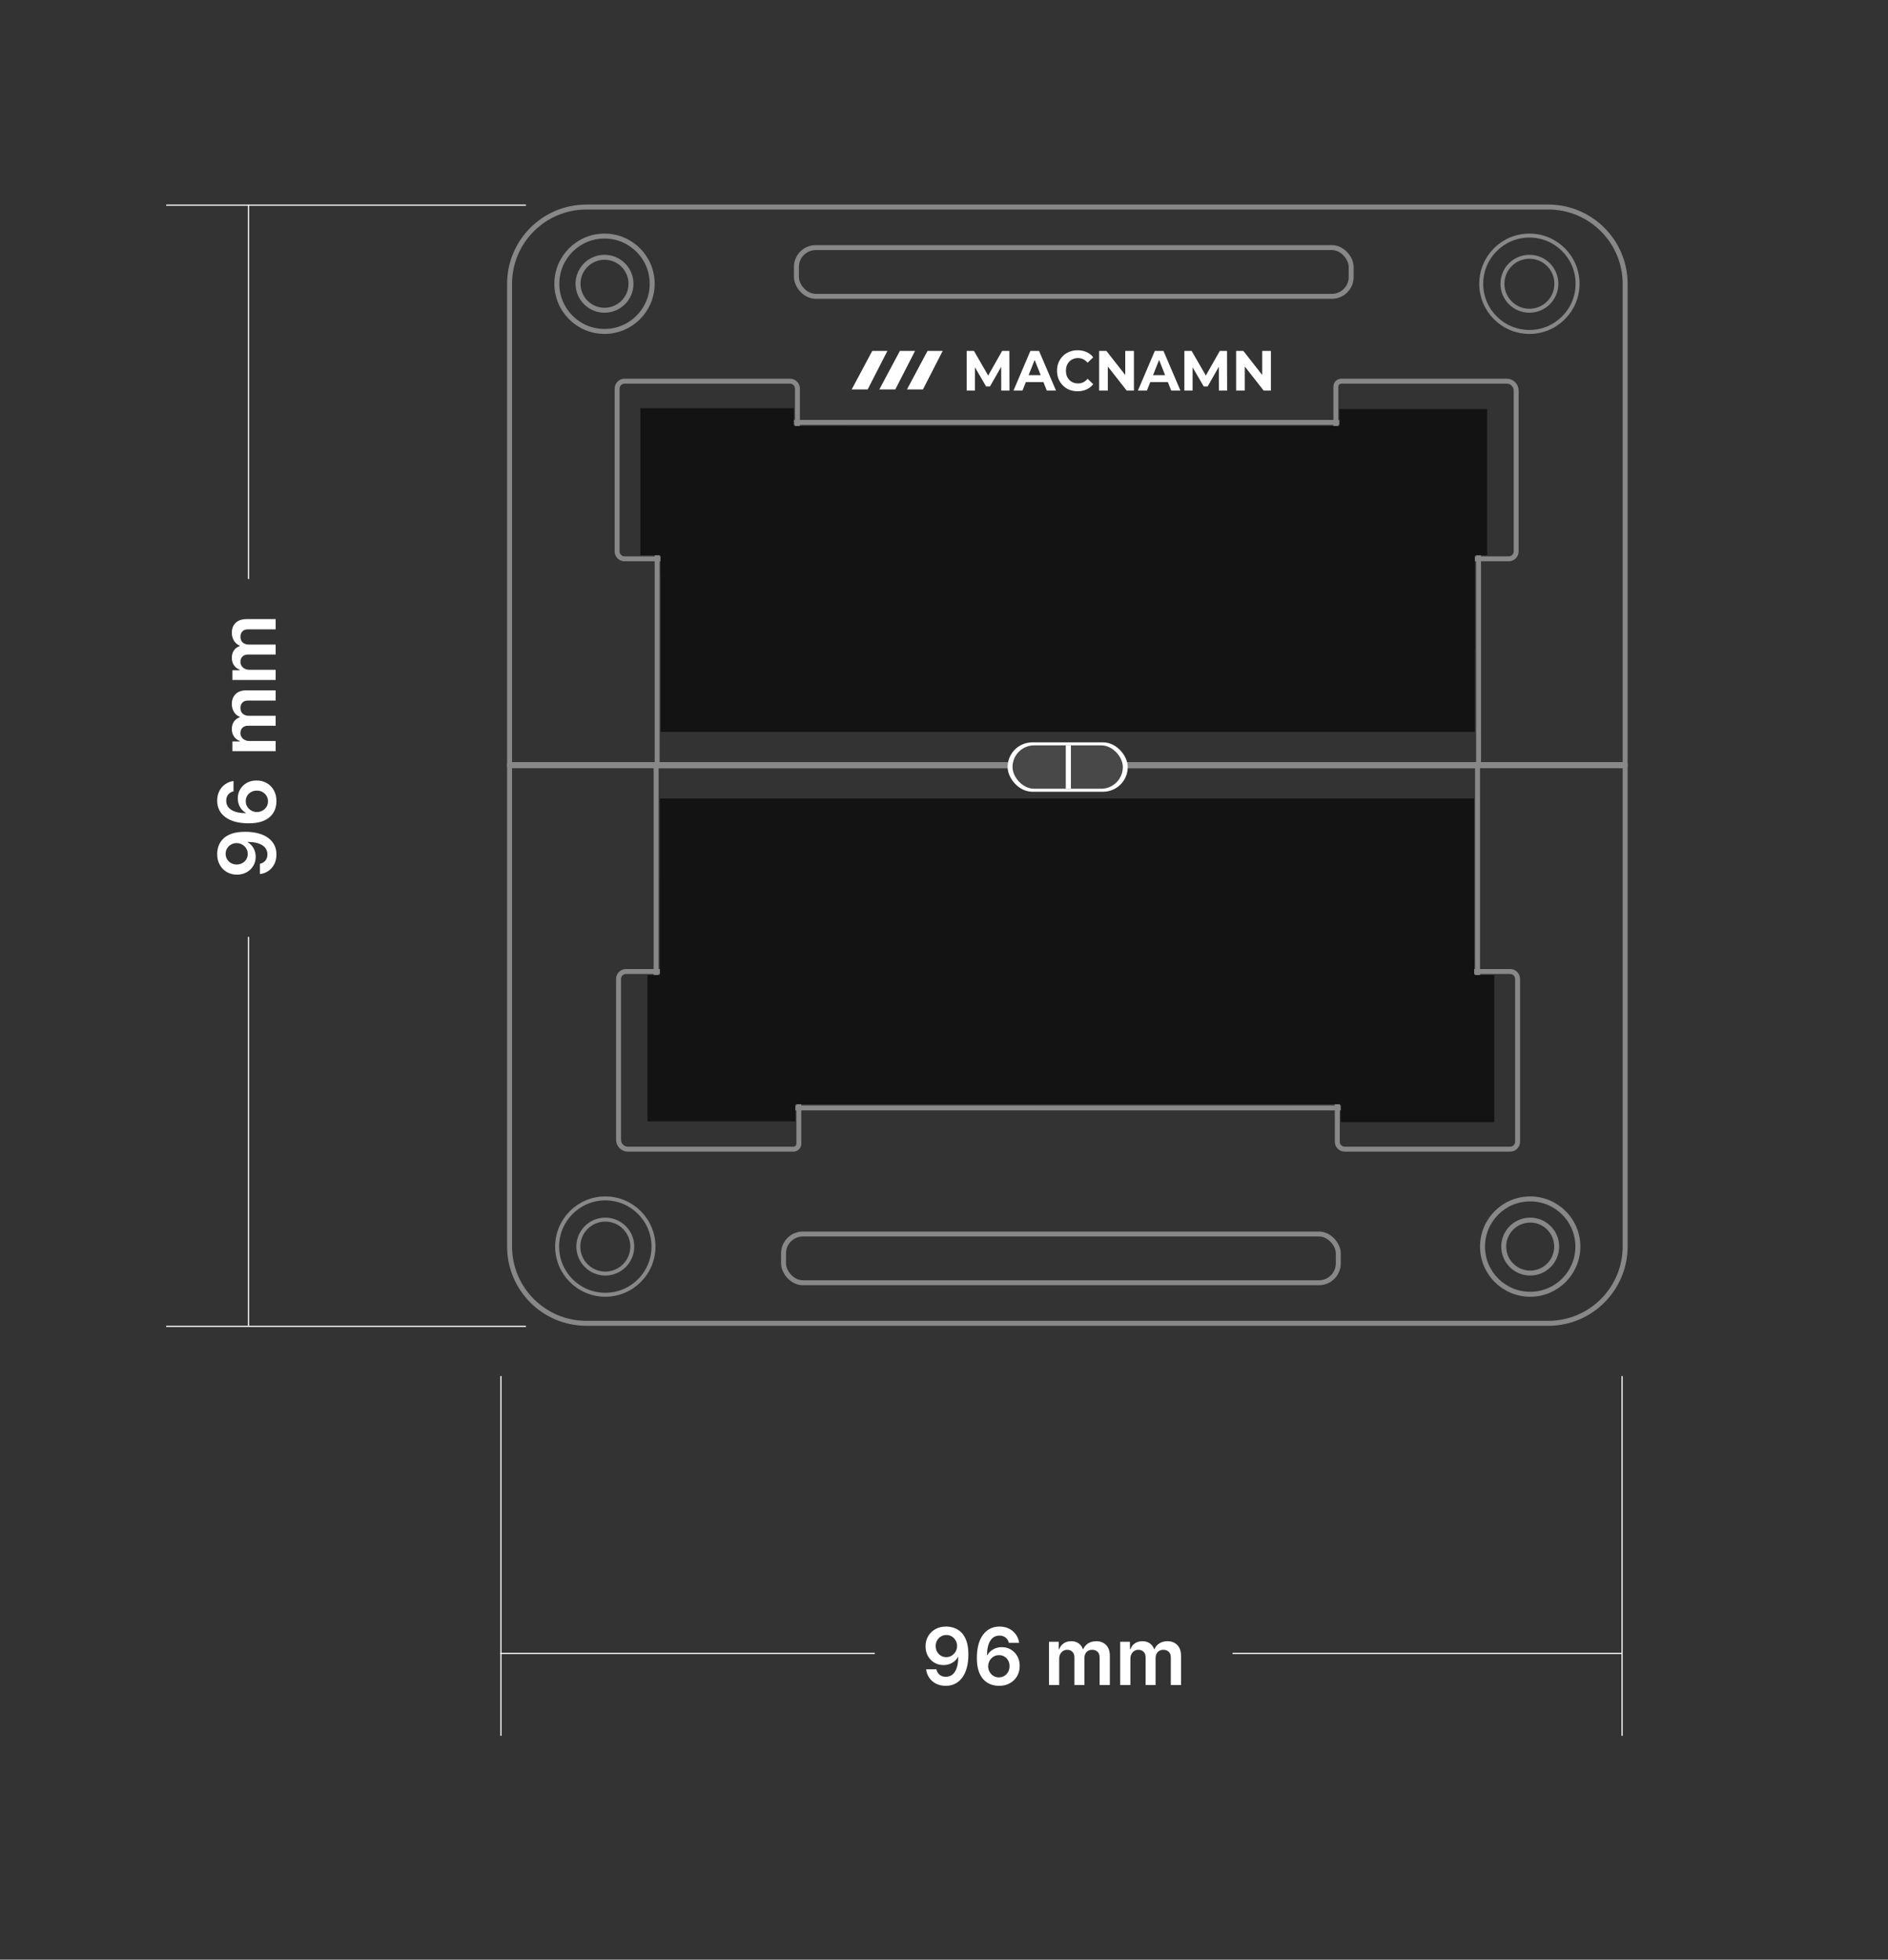 <svg width="952" height="988" viewBox="0 0 952 988" fill="none" xmlns="http://www.w3.org/2000/svg">
<rect x="0" y="0" width="952" height="988" fill="#333333" stroke="none"/>
<path d="M295.693 104.379H780.708C802.109 104.379 819.458 121.728 819.458 143.129V385.474H256.943V143.129C256.943 121.728 274.292 104.379 295.693 104.379Z" stroke="#888888" stroke-width="2.5"/>
<path d="M780.708 667.178L295.693 667.178C274.292 667.178 256.943 649.829 256.943 628.428L256.943 386.083L819.458 386.083L819.458 628.428C819.458 649.829 802.109 667.178 780.708 667.178Z" stroke="#888888" stroke-width="2.5"/>
<path d="M745.558 212.976V385.474H331.365V212.976H745.558Z" stroke="#888888" stroke-width="2.5"/>
<path d="M330.844 558.581L330.844 386.083L745.036 386.083L745.036 558.581L330.844 558.581Z" stroke="#888888" stroke-width="2.5"/>
<path d="M314.927 192.183H398.335C400.406 192.183 402.085 193.862 402.085 195.933V281.748H314.927C312.856 281.748 311.177 280.069 311.177 277.998V195.933C311.177 193.862 312.856 192.183 314.927 192.183Z" stroke="#888888" stroke-width="2.5"/>
<path d="M761.475 579.374L678.066 579.374C675.996 579.374 674.316 577.695 674.316 575.624L674.316 489.809L761.475 489.809C763.546 489.809 765.225 491.488 765.225 493.559L765.225 575.624C765.225 577.695 763.546 579.374 761.475 579.374Z" stroke="#888888" stroke-width="2.5"/>
<path d="M676.351 192.183H759.759C762.382 192.183 764.509 194.309 764.509 196.933V277.998C764.509 280.069 762.83 281.748 760.759 281.748H673.601V194.933C673.601 193.414 674.832 192.183 676.351 192.183Z" stroke="#888888" stroke-width="2.5"/>
<path d="M400.051 579.374L316.643 579.374C314.019 579.374 311.893 577.247 311.893 574.624L311.893 493.559C311.893 491.488 313.572 489.809 315.643 489.809L402.801 489.809L402.801 576.624C402.801 578.143 401.57 579.374 400.051 579.374Z" stroke="#888888" stroke-width="2.5"/>
<rect x="401.59" y="124.831" width="279.721" height="24.576" rx="9.75" stroke="#888888" stroke-width="2.5"/>
<rect x="674.812" y="646.726" width="279.721" height="24.576" rx="9.75" transform="rotate(-180 674.812 646.726)" stroke="#888888" stroke-width="2.5"/>
<rect x="553.672" y="214.831" width="189.952" height="65.394" fill="#131314"/>
<rect x="522.729" y="556.726" width="189.952" height="65.394" transform="rotate(-180 522.729 556.726)" fill="#131314"/>
<rect x="322.917" y="205.827" width="77.426" height="74.129" fill="#131314"/>
<rect x="753.484" y="565.729" width="77.426" height="74.129" transform="rotate(-180 753.484 565.729)" fill="#131314"/>
<rect x="675.352" y="206.221" width="74.549" height="73.759" fill="#131314"/>
<rect x="401.049" y="565.336" width="74.549" height="73.759" transform="rotate(-180 401.049 565.336)" fill="#131314"/>
<rect x="333.117" y="214.837" width="94.05" height="75.131" fill="#131314"/>
<rect x="743.285" y="556.72" width="94.05" height="75.131" transform="rotate(-180 743.285 556.72)" fill="#131314"/>
<rect x="670.017" y="259.534" width="73.601" height="68.167" fill="#131314"/>
<rect x="406.384" y="512.022" width="73.601" height="68.167" transform="rotate(-180 406.384 512.022)" fill="#131314"/>
<rect x="333.117" y="214.837" width="410.501" height="154.171" fill="#131314"/>
<rect x="743.285" y="556.72" width="410.501" height="154.171" transform="rotate(-180 743.285 556.72)" fill="#131314"/>
<path d="M771.184 118.772C784.599 118.773 795.474 129.648 795.474 143.063C795.474 156.479 784.599 167.354 771.184 167.354C757.768 167.354 746.893 156.479 746.893 143.063C746.893 129.648 757.768 118.772 771.184 118.772Z" stroke="#888888" stroke-width="2"/>
<path d="M305.218 652.784C291.802 652.784 280.928 641.909 280.928 628.493C280.928 615.078 291.803 604.202 305.218 604.202C318.633 604.202 329.509 615.078 329.509 628.493C329.509 641.909 318.633 652.784 305.218 652.784Z" stroke="#888888" stroke-width="2"/>
<path d="M304.819 119.022C318.096 119.023 328.859 129.786 328.859 143.063C328.859 156.341 318.096 167.104 304.819 167.104C291.542 167.104 280.778 156.341 280.778 143.063C280.778 129.786 291.542 119.022 304.819 119.022Z" stroke="#888888" stroke-width="2.5"/>
<path d="M771.583 652.534C758.305 652.534 747.542 641.77 747.542 628.493C747.543 615.216 758.305 604.452 771.583 604.452C784.86 604.452 795.623 615.216 795.624 628.493C795.624 641.771 784.86 652.534 771.583 652.534Z" stroke="#888888" stroke-width="2.5"/>
<path d="M771.185 129.464C778.695 129.464 784.784 135.553 784.784 143.063C784.784 150.574 778.695 156.663 771.185 156.663C763.674 156.663 757.585 150.574 757.585 143.063C757.585 135.553 763.674 129.464 771.185 129.464Z" stroke="#888888" stroke-width="2"/>
<path d="M305.217 642.093C297.706 642.093 291.617 636.004 291.617 628.493C291.617 620.982 297.706 614.894 305.217 614.894C312.728 614.894 318.816 620.982 318.816 628.493C318.816 636.004 312.728 642.093 305.217 642.093Z" stroke="#888888" stroke-width="2"/>
<path d="M304.819 129.714C312.192 129.714 318.168 135.691 318.168 143.063C318.168 150.436 312.192 156.413 304.819 156.413C297.446 156.413 291.469 150.436 291.469 143.063C291.469 135.691 297.446 129.714 304.819 129.714Z" stroke="#888888" stroke-width="2.5"/>
<path d="M771.583 641.843C764.21 641.843 758.233 635.866 758.233 628.493C758.233 621.12 764.21 615.144 771.583 615.144C778.955 615.144 784.932 621.12 784.932 628.493C784.932 635.866 778.955 641.843 771.583 641.843Z" stroke="#888888" stroke-width="2.5"/>
<g clip-path="url(#clip0_66_80)">
<path d="M475.328 176.931L465.377 196.353H457.322L467.691 176.925L475.328 176.931Z" fill="white"/>
<path d="M461.393 176.931L451.441 196.353H443.386L453.755 176.925L461.393 176.931Z" fill="white"/>
<path d="M447.457 176.931L437.505 196.353H429.45L439.819 176.925L447.457 176.931Z" fill="white"/>
<path d="M487.456 196.925V176.925H491.117L499.257 191.039H497.318L505.321 176.925H508.955L509.009 196.925H504.857L504.83 183.582H505.595L499.202 194.811H497.208L490.679 183.582H491.608V196.925H487.456ZM511.033 196.925L519.556 176.925H523.927L532.477 196.925H527.833L520.84 179.268H522.588L515.568 196.925H511.033ZM515.294 192.639L516.469 189.125H526.303L527.505 192.639H515.294ZM543.345 197.268C541.87 197.268 540.495 197.02 539.22 196.525C537.964 196.011 536.871 195.287 535.942 194.353C535.013 193.42 534.285 192.325 533.757 191.068C533.247 189.811 532.992 188.43 532.992 186.925C532.992 185.42 533.247 184.039 533.757 182.782C534.285 181.525 535.013 180.43 535.942 179.496C536.889 178.563 537.991 177.849 539.248 177.353C540.504 176.839 541.879 176.582 543.372 176.582C545.03 176.582 546.523 176.887 547.852 177.496C549.2 178.087 550.329 178.963 551.24 180.125L548.399 182.868C547.743 182.087 547.014 181.506 546.213 181.125C545.412 180.725 544.538 180.525 543.591 180.525C542.698 180.525 541.879 180.677 541.132 180.982C540.386 181.287 539.739 181.725 539.193 182.296C538.647 182.868 538.218 183.544 537.909 184.325C537.617 185.106 537.472 185.973 537.472 186.925C537.472 187.877 537.617 188.744 537.909 189.525C538.218 190.306 538.647 190.982 539.193 191.553C539.739 192.125 540.386 192.563 541.132 192.868C541.879 193.173 542.698 193.325 543.591 193.325C544.538 193.325 545.412 193.134 546.213 192.753C547.014 192.353 547.743 191.753 548.399 190.953L551.24 193.696C550.329 194.858 549.2 195.744 547.852 196.353C546.523 196.963 545.02 197.268 543.345 197.268ZM554.228 196.925V176.925H557.888L569.17 191.325H567.395V176.925H571.765V196.925H568.132L556.823 182.525H558.598V196.925H554.228ZM573.776 196.925L582.299 176.925H586.67L595.22 196.925H590.576L583.583 179.268H585.331L578.311 196.925H573.776ZM578.038 192.639L579.212 189.125H589.047L590.249 192.639H578.038ZM597.205 196.925V176.925H600.865L609.006 191.039H607.066L615.07 176.925H618.703L618.758 196.925H614.606L614.578 183.582H615.343L608.951 194.811H606.957L600.428 183.582H601.357V196.925H597.205ZM623.294 196.925V176.925H626.955L638.237 191.325H636.461V176.925H640.832V196.925H637.198L625.889 182.525H627.665V196.925H623.294Z" fill="white"/>
</g>
<path d="M109.511 430.477C109.521 429.085 109.767 427.731 110.25 426.414C110.723 425.089 111.5 423.896 112.58 422.835C113.65 421.774 115.084 420.932 116.884 420.307C118.683 419.682 120.908 419.369 123.56 419.369C126.06 419.36 128.295 419.625 130.264 420.164C132.224 420.695 133.882 421.457 135.236 422.451C136.59 423.446 137.622 424.644 138.332 426.045C139.043 427.447 139.398 429.023 139.398 430.775C139.398 432.612 139.038 434.241 138.318 435.662C137.598 437.073 136.614 438.214 135.364 439.085C134.114 439.956 132.684 440.491 131.074 440.69L131.074 435.505C132.229 435.24 133.148 434.7 133.83 433.886C134.502 433.062 134.838 432.025 134.838 430.775C134.838 428.758 133.962 427.205 132.21 426.116C130.458 425.027 128.025 424.483 124.909 424.483L124.909 424.682C125.742 425.146 126.462 425.747 127.068 426.485C127.665 427.224 128.124 428.062 128.446 429C128.768 429.928 128.929 430.913 128.929 431.954C128.929 433.659 128.522 435.193 127.707 436.557C126.893 437.911 125.776 438.985 124.355 439.781C122.935 440.567 121.311 440.965 119.483 440.974C117.589 440.974 115.889 440.539 114.384 439.667C112.868 438.787 111.675 437.56 110.804 435.988C109.923 434.416 109.492 432.579 109.511 430.477ZM113.773 430.463C113.773 431.485 114.024 432.409 114.526 433.233C115.018 434.047 115.69 434.691 116.543 435.164C117.385 435.628 118.328 435.86 119.369 435.86C120.402 435.851 121.339 435.619 122.182 435.164C123.025 434.7 123.692 434.071 124.185 433.275C124.677 432.47 124.923 431.552 124.923 430.52C124.923 429.753 124.777 429.038 124.483 428.375C124.189 427.712 123.782 427.134 123.261 426.642C122.731 426.14 122.13 425.752 121.457 425.477C120.785 425.193 120.075 425.056 119.327 425.065C118.332 425.065 117.414 425.302 116.571 425.775C115.728 426.239 115.051 426.878 114.54 427.693C114.028 428.498 113.773 429.421 113.773 430.463ZM139.398 403.985C139.388 405.378 139.147 406.736 138.673 408.062C138.19 409.388 137.409 410.581 136.33 411.642C135.241 412.702 133.796 413.545 131.997 414.17C130.188 414.795 127.949 415.103 125.278 415.093C122.788 415.093 120.567 414.828 118.616 414.298C116.666 413.768 115.018 413.005 113.673 412.011C112.319 411.017 111.287 409.819 110.577 408.417C109.866 407.006 109.511 405.43 109.511 403.687C109.511 401.86 109.871 400.24 110.591 398.829C111.311 397.409 112.295 396.263 113.545 395.392C114.786 394.521 116.187 393.981 117.75 393.772L117.75 398.957C116.633 399.222 115.742 399.767 115.08 400.591C114.407 401.405 114.071 402.437 114.071 403.687C114.071 405.704 114.947 407.257 116.699 408.346C118.451 409.426 120.856 409.97 123.915 409.98L123.915 409.781C123.081 409.317 122.366 408.716 121.77 407.977C121.173 407.238 120.714 406.405 120.392 405.477C120.061 404.539 119.895 403.55 119.895 402.508C119.895 400.804 120.302 399.274 121.116 397.92C121.931 396.557 123.053 395.477 124.483 394.682C125.903 393.886 127.532 393.493 129.369 393.503C131.282 393.493 133.001 393.929 134.526 394.809C136.041 395.69 137.234 396.916 138.105 398.488C138.976 400.06 139.407 401.893 139.398 403.985ZM135.136 404.014C135.136 402.982 134.885 402.058 134.384 401.244C133.882 400.43 133.205 399.786 132.352 399.312C131.5 398.839 130.544 398.607 129.483 398.616C128.441 398.607 127.499 398.834 126.656 399.298C125.813 399.753 125.146 400.382 124.653 401.187C124.161 401.992 123.915 402.911 123.915 403.943C123.915 404.71 124.062 405.425 124.355 406.088C124.649 406.751 125.056 407.328 125.577 407.821C126.088 408.313 126.685 408.701 127.366 408.985C128.039 409.26 128.759 409.402 129.526 409.412C130.539 409.402 131.472 409.165 132.324 408.701C133.176 408.237 133.858 407.598 134.369 406.784C134.881 405.969 135.136 405.046 135.136 404.014ZM139 378.723L117.182 378.723L117.182 373.808L120.889 373.808L120.889 373.552C119.639 373.098 118.664 372.345 117.963 371.294C117.253 370.243 116.898 368.988 116.898 367.53C116.898 366.052 117.258 364.807 117.977 363.794C118.687 362.771 119.658 362.051 120.889 361.635L120.889 361.407C119.677 360.924 118.711 360.11 117.991 358.964C117.262 357.809 116.898 356.441 116.898 354.859C116.898 352.851 117.532 351.213 118.801 349.944C120.07 348.675 121.921 348.041 124.355 348.041L139 348.041L139 353.197L125.151 353.197C123.796 353.197 122.807 353.557 122.182 354.277C121.547 354.996 121.23 355.877 121.23 356.919C121.23 358.159 121.618 359.13 122.395 359.831C123.162 360.522 124.161 360.868 125.392 360.868L139 360.868L139 365.91L124.937 365.91C123.811 365.91 122.911 366.251 122.239 366.933C121.566 367.605 121.23 368.486 121.23 369.575C121.23 370.314 121.42 370.986 121.798 371.592C122.168 372.198 122.693 372.681 123.375 373.041C124.047 373.401 124.833 373.581 125.733 373.581L139 373.581L139 378.723ZM139 342.824L117.182 342.824L117.182 337.909L120.889 337.909L120.889 337.654C119.639 337.199 118.664 336.446 117.963 335.395C117.253 334.344 116.898 333.089 116.898 331.631C116.898 330.154 117.258 328.909 117.977 327.895C118.687 326.873 119.658 326.153 120.889 325.736L120.889 325.509C119.677 325.026 118.711 324.212 117.991 323.066C117.262 321.91 116.898 320.542 116.898 318.961C116.898 316.953 117.532 315.315 118.801 314.046C120.07 312.777 121.921 312.142 124.355 312.142L139 312.142L139 317.299L125.151 317.299C123.796 317.299 122.807 317.659 122.182 318.378C121.547 319.098 121.23 319.979 121.23 321.02C121.23 322.261 121.618 323.231 122.395 323.932C123.162 324.624 124.161 324.969 125.392 324.969L139 324.969L139 330.012L124.937 330.012C123.811 330.012 122.911 330.353 122.239 331.034C121.566 331.707 121.23 332.588 121.23 333.677C121.23 334.415 121.42 335.088 121.798 335.694C122.168 336.3 122.693 336.783 123.375 337.142C124.047 337.502 124.833 337.682 125.733 337.682L139 337.682L139 342.824Z" fill="white"/>
<path d="M477.188 820.062C478.58 820.072 479.934 820.318 481.251 820.801C482.576 821.274 483.77 822.051 484.83 823.13C485.891 824.2 486.734 825.635 487.359 827.434C487.984 829.234 488.296 831.459 488.296 834.11C488.305 836.61 488.04 838.845 487.501 840.815C486.97 842.775 486.208 844.432 485.214 845.787C484.219 847.141 483.021 848.173 481.62 848.883C480.218 849.593 478.642 849.949 476.89 849.949C475.053 849.949 473.424 849.589 472.003 848.869C470.592 848.149 469.451 847.164 468.58 845.914C467.709 844.664 467.174 843.234 466.975 841.625L472.16 841.625C472.425 842.78 472.965 843.699 473.779 844.38C474.603 845.053 475.64 845.389 476.89 845.389C478.907 845.389 480.46 844.513 481.549 842.761C482.638 841.009 483.182 838.575 483.182 835.46L482.984 835.46C482.52 836.293 481.918 837.013 481.18 837.619C480.441 838.216 479.603 838.675 478.665 838.997C477.737 839.319 476.752 839.48 475.711 839.48C474.006 839.48 472.472 839.073 471.109 838.258C469.754 837.444 468.68 836.326 467.884 834.906C467.098 833.485 466.7 831.861 466.691 830.034C466.691 828.14 467.127 826.44 467.998 824.934C468.878 823.419 470.105 822.226 471.677 821.355C473.249 820.474 475.086 820.043 477.188 820.062ZM477.202 824.324C476.18 824.324 475.256 824.574 474.432 825.076C473.618 825.569 472.974 826.241 472.501 827.093C472.037 827.936 471.805 828.878 471.805 829.92C471.814 830.952 472.046 831.89 472.501 832.733C472.965 833.575 473.594 834.243 474.39 834.735C475.195 835.228 476.113 835.474 477.145 835.474C477.913 835.474 478.627 835.327 479.29 835.034C479.953 834.74 480.531 834.333 481.023 833.812C481.525 833.282 481.913 832.681 482.188 832.008C482.472 831.336 482.609 830.626 482.6 829.877C482.6 828.883 482.363 827.965 481.89 827.122C481.426 826.279 480.787 825.602 479.972 825.091C479.167 824.579 478.244 824.324 477.202 824.324ZM503.68 849.949C502.288 849.939 500.929 849.698 499.603 849.224C498.277 848.741 497.084 847.96 496.023 846.88C494.963 845.791 494.12 844.347 493.495 842.548C492.87 840.739 492.562 838.5 492.572 835.829C492.572 833.339 492.837 831.118 493.367 829.167C493.897 827.217 494.66 825.569 495.654 824.224C496.648 822.87 497.846 821.838 499.248 821.127C500.659 820.417 502.235 820.062 503.978 820.062C505.806 820.062 507.425 820.422 508.836 821.142C510.256 821.861 511.402 822.846 512.273 824.096C513.145 825.337 513.684 826.738 513.893 828.301L508.708 828.301C508.443 827.183 507.898 826.293 507.074 825.63C506.26 824.958 505.228 824.622 503.978 824.622C501.961 824.622 500.408 825.498 499.319 827.25C498.239 829.002 497.695 831.407 497.685 834.466L497.884 834.466C498.348 833.632 498.949 832.917 499.688 832.321C500.427 831.724 501.26 831.265 502.188 830.943C503.126 830.611 504.115 830.446 505.157 830.446C506.861 830.446 508.391 830.853 509.745 831.667C511.109 832.482 512.188 833.604 512.984 835.034C513.779 836.454 514.172 838.083 514.163 839.92C514.172 841.833 513.736 843.552 512.856 845.076C511.975 846.592 510.749 847.785 509.177 848.656C507.605 849.527 505.772 849.958 503.68 849.949ZM503.651 845.687C504.683 845.687 505.607 845.436 506.421 844.934C507.235 844.432 507.879 843.755 508.353 842.903C508.826 842.051 509.058 841.094 509.049 840.034C509.058 838.992 508.831 838.05 508.367 837.207C507.913 836.364 507.283 835.697 506.478 835.204C505.673 834.712 504.754 834.466 503.722 834.466C502.955 834.466 502.24 834.612 501.577 834.906C500.914 835.199 500.337 835.607 499.844 836.127C499.352 836.639 498.964 837.235 498.68 837.917C498.405 838.59 498.263 839.309 498.253 840.076C498.263 841.09 498.5 842.022 498.964 842.875C499.428 843.727 500.067 844.409 500.881 844.92C501.696 845.431 502.619 845.687 503.651 845.687ZM528.942 849.551L528.942 827.733L533.857 827.733L533.857 831.44L534.113 831.44C534.567 830.19 535.32 829.215 536.371 828.514C537.422 827.804 538.677 827.449 540.136 827.449C541.613 827.449 542.858 827.808 543.871 828.528C544.894 829.238 545.614 830.209 546.03 831.44L546.258 831.44C546.741 830.228 547.555 829.262 548.701 828.542C549.856 827.813 551.225 827.449 552.806 827.449C554.814 827.449 556.452 828.083 557.721 829.352C558.99 830.621 559.624 832.472 559.624 834.906L559.624 849.551L554.468 849.551L554.468 835.701C554.468 834.347 554.108 833.358 553.388 832.733C552.669 832.098 551.788 831.781 550.746 831.781C549.506 831.781 548.535 832.169 547.834 832.946C547.143 833.713 546.797 834.712 546.797 835.943L546.797 849.551L541.755 849.551L541.755 835.488C541.755 834.361 541.414 833.462 540.732 832.789C540.06 832.117 539.179 831.781 538.09 831.781C537.351 831.781 536.679 831.97 536.073 832.349C535.467 832.718 534.984 833.244 534.624 833.926C534.264 834.598 534.084 835.384 534.084 836.284L534.084 849.551L528.942 849.551ZM564.841 849.551L564.841 827.733L569.756 827.733L569.756 831.44L570.011 831.44C570.466 830.19 571.219 829.215 572.27 828.514C573.321 827.804 574.576 827.449 576.034 827.449C577.511 827.449 578.756 827.808 579.77 828.528C580.792 829.238 581.512 830.209 581.929 831.44L582.156 831.44C582.639 830.228 583.453 829.262 584.599 828.542C585.755 827.813 587.123 827.449 588.704 827.449C590.712 827.449 592.35 828.083 593.619 829.352C594.888 830.621 595.523 832.472 595.523 834.906L595.523 849.551L590.366 849.551L590.366 835.701C590.366 834.347 590.006 833.358 589.287 832.733C588.567 832.098 587.686 831.781 586.645 831.781C585.404 831.781 584.434 832.169 583.733 832.946C583.042 833.713 582.696 834.712 582.696 835.943L582.696 849.551L577.653 849.551L577.653 835.488C577.653 834.361 577.312 833.462 576.631 832.789C575.958 832.117 575.078 831.781 573.988 831.781C573.25 831.781 572.578 831.97 571.971 832.349C571.365 832.718 570.882 833.244 570.523 833.926C570.163 834.598 569.983 835.384 569.983 836.284L569.983 849.551L564.841 849.551Z" fill="white"/>
<line x1="265.184" y1="668.728" x2="83.8" y2="668.728" stroke="white" stroke-width="0.6"/>
<line x1="817.901" y1="693.764" x2="817.901" y2="875.147" stroke="white" stroke-width="0.6"/>
<line x1="265.184" y1="103.429" x2="83.8" y2="103.429" stroke="white" stroke-width="0.6"/>
<line x1="252.602" y1="693.763" x2="252.602" y2="875.146" stroke="white" stroke-width="0.6"/>
<line x1="125.323" y1="668.428" x2="125.323" y2="472.332" stroke="white" stroke-width="0.6"/>
<line x1="817.601" y1="833.624" x2="621.505" y2="833.624" stroke="white" stroke-width="0.6"/>
<line x1="125.323" y1="291.923" x2="125.323" y2="103.129" stroke="white" stroke-width="0.6"/>
<line x1="441.096" y1="833.623" x2="252.302" y2="833.623" stroke="white" stroke-width="0.6"/>
<rect x="508.081" y="374.274" width="60.573" height="24.899" rx="12.45" fill="white"/>
<rect x="510.552" y="375.785" width="55.624" height="21.876" rx="10.938" fill="#484848"/>
<rect x="537.409" y="375.785" width="2.585" height="21.876" fill="white"/>
<defs>
<clipPath id="clip0_66_80">
<rect width="224" height="40" fill="white" transform="translate(429.45 168.354)"/>
</clipPath>
</defs>
</svg>
